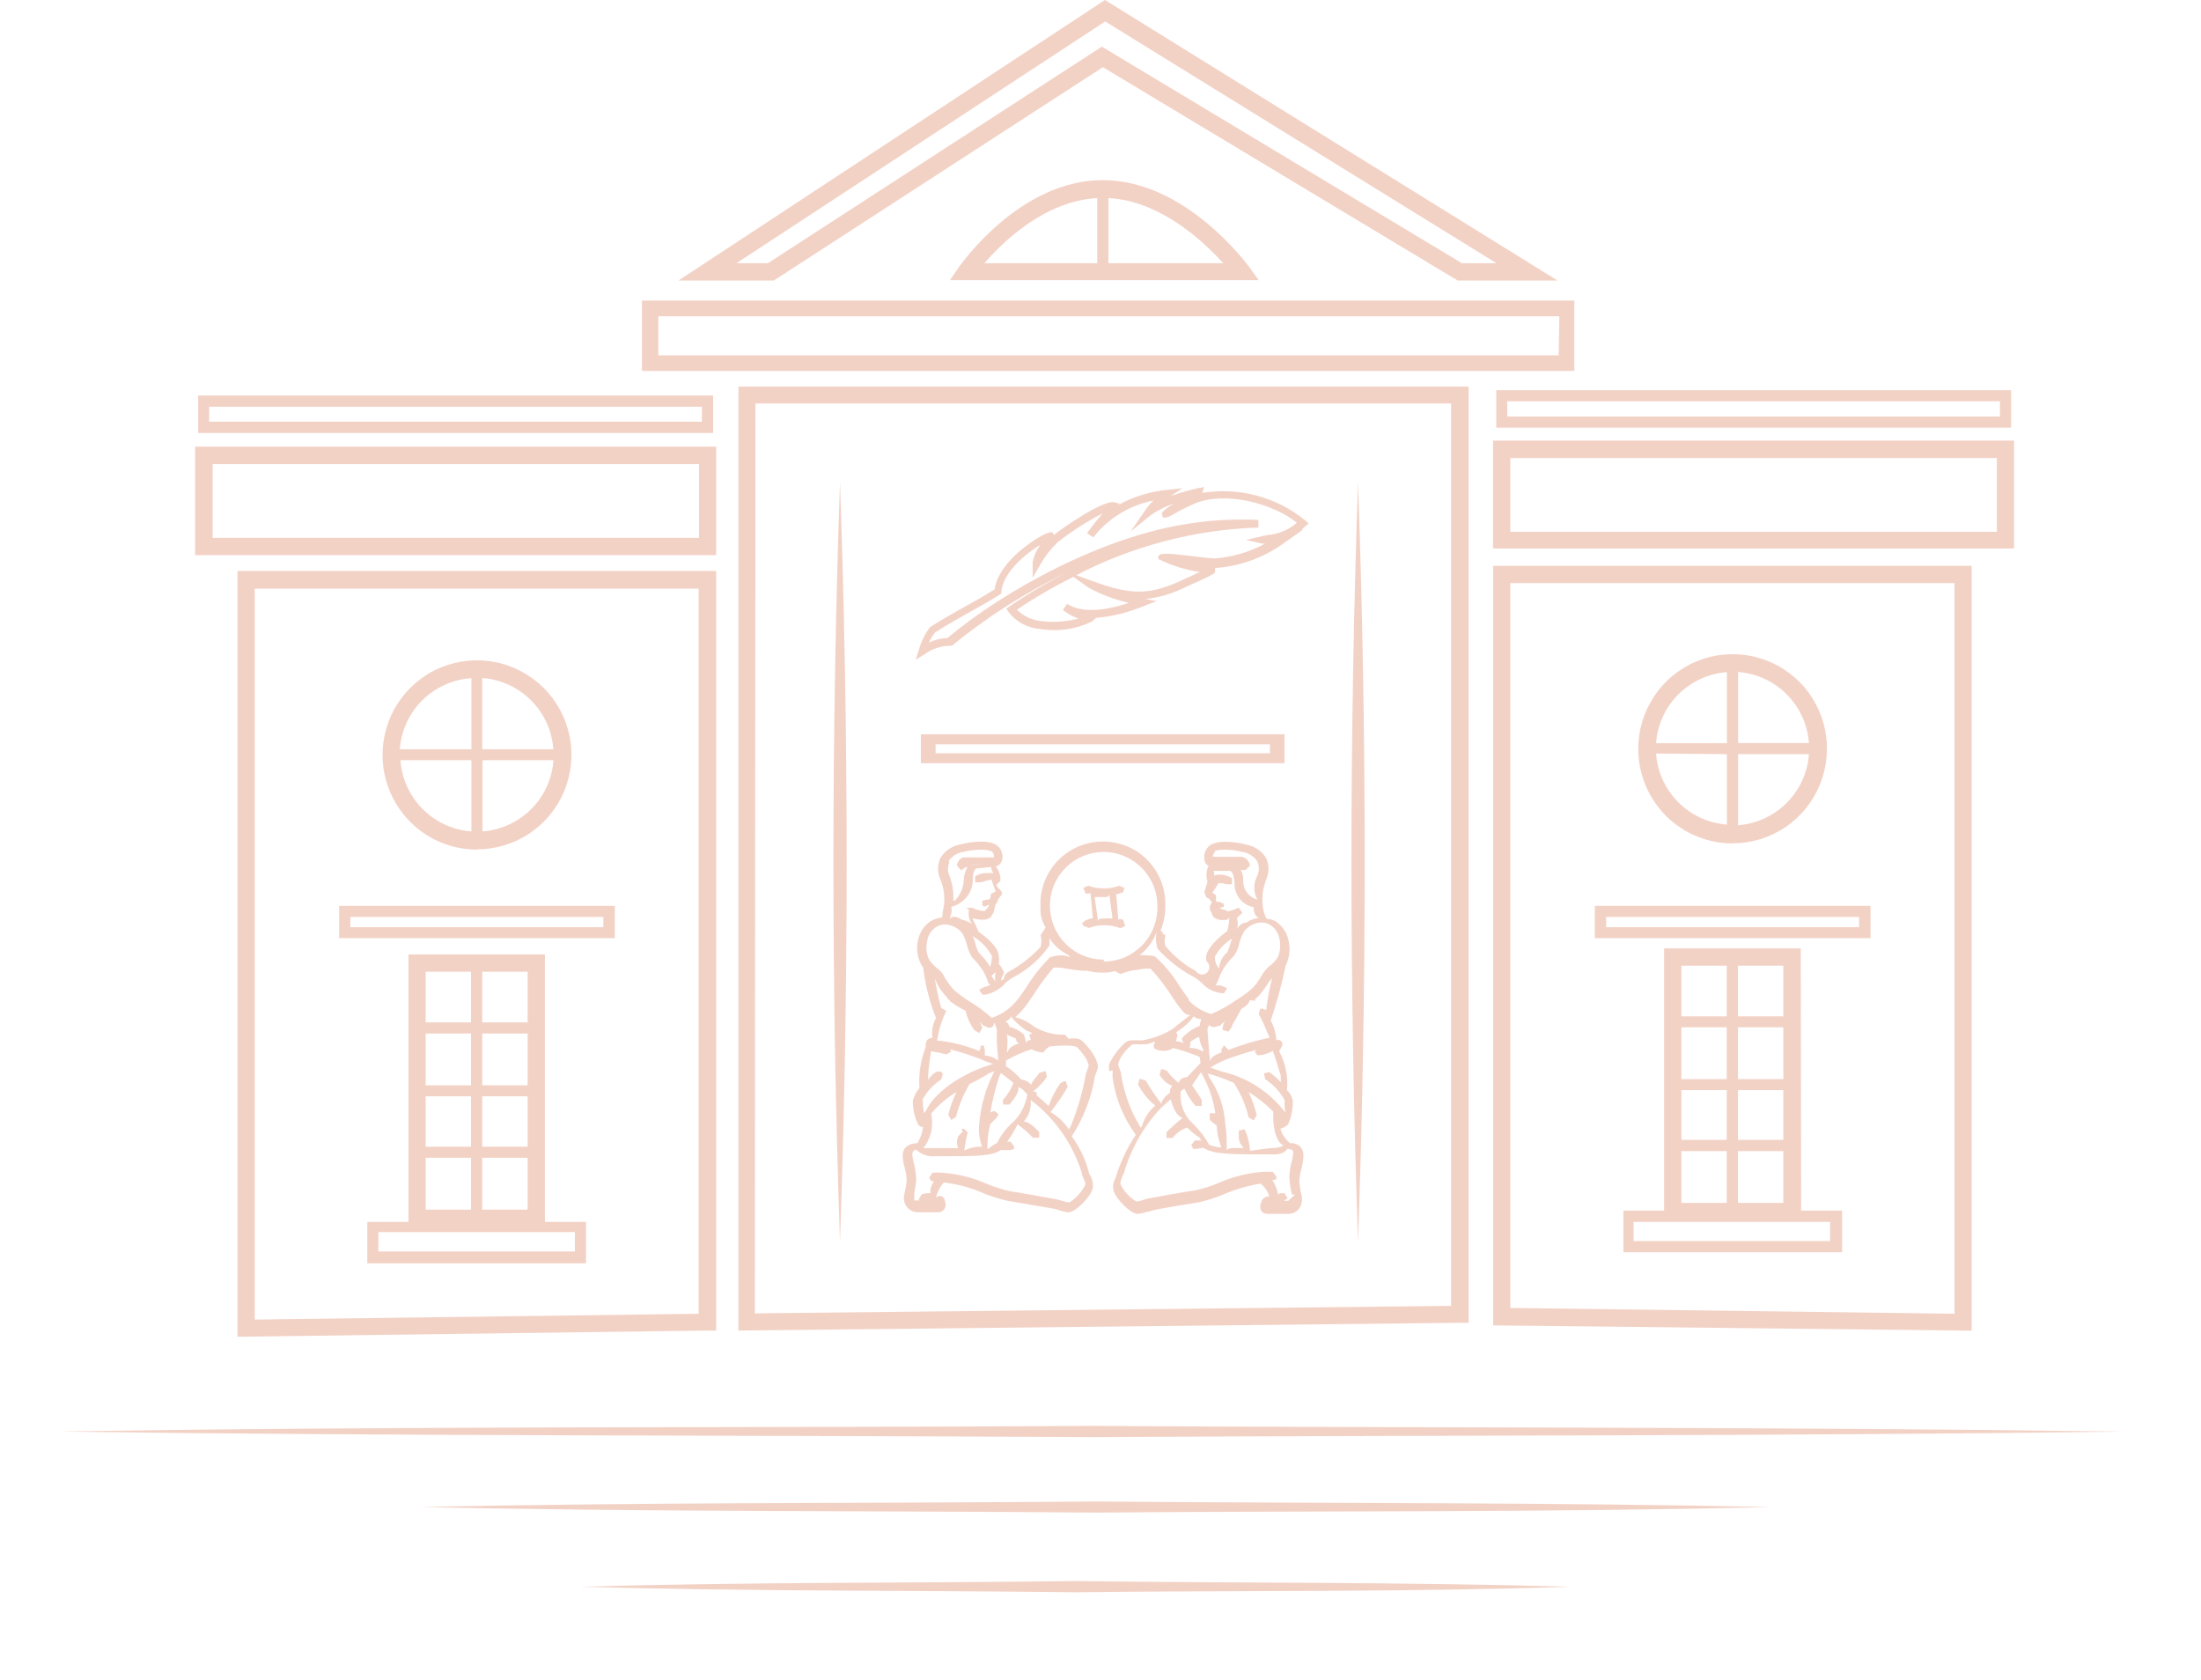 <?xml version="1.0" encoding="UTF-8"?><svg id="_Слой_1" xmlns="http://www.w3.org/2000/svg" viewBox="0 0 170.37 130"><path d="M113.04,102.38h.64V29.92H57.16V102.98l55.88-.6ZM58.48,31.23h53.84V101.07l-53.89,.58,.05-70.42Z" style="fill:#f3d2c6;"/><path d="M121.86,23.26H49.69v5.45H121.86v-5.45Zm-1.21,4.24H50.96v-3.02H120.7l-.05,3.02Z" style="fill:#f3d2c6;"/><path d="M85.37,5.2l27.31,16.42,.16,.09h7.72L85.53,0,52.52,21.71h7.38L85.37,5.2Zm-28.36,15.17L85.55,1.66l30.28,18.71h-2.67L85.29,3.61l-25.85,16.76h-2.43Z" style="fill:#f3d2c6;"/><path d="M85.36,13.94c-6.39,0-10.91,6.44-11.1,6.68l-.73,1.06h23.9l-.77-1.07c-.2-.24-4.92-6.67-11.3-6.67Zm-.43,6.43h-8.73c1.47-1.7,4.71-4.82,8.73-5.04v5.04Zm.87,0v-5.04c4,.21,7.35,3.34,8.88,5.04h-8.88Z" style="fill:#f3d2c6;"/><path d="M18.38,103.46l36.39-.48h.67V44.19H18.38v59.27Zm1.33-57.9H54.08v56.12l-34.36,.45V45.57Z" style="fill:#f3d2c6;"/><path d="M55.44,34.57H15.1v8.4H55.44v-8.4Zm-1.33,7.06H16.46v-5.71H54.11v5.71Z" style="fill:#f3d2c6;"/><path d="M36.91,65.74c1.45,0,2.87-.43,4.07-1.23,1.21-.81,2.14-1.95,2.7-3.29,.55-1.34,.7-2.82,.41-4.24-.29-1.42-.99-2.73-2.02-3.75-1.03-1.02-2.34-1.72-3.76-1.99-1.42-.28-2.9-.12-4.23,.44-1.34,.56-2.47,1.51-3.27,2.73-.8,1.21-1.21,2.64-1.2,4.09,.02,1.93,.8,3.77,2.16,5.13,1.37,1.36,3.21,2.12,5.13,2.13Zm.43-13.26c1.42,.1,2.76,.72,3.77,1.73,1.01,1.01,1.62,2.35,1.72,3.78h-5.5v-5.51Zm0,6.36h5.5c-.1,1.43-.71,2.77-1.72,3.78-1.01,1.01-2.35,1.62-3.77,1.73v-5.51Zm-.85-6.36v5.51h-5.54c.1-1.43,.72-2.78,1.74-3.79,1.02-1.01,2.37-1.62,3.8-1.71Zm0,6.36v5.51c-1.42-.1-2.76-.72-3.77-1.73-1.01-1.01-1.62-2.35-1.72-3.78h5.5Z" style="fill:#f3d2c6;"/><path d="M42.19,73.87h-10.57v20.7h-3.19v3.21h16.93v-3.21h-3.18v-20.7Zm-4.86,1.34h3.51v3.92h-3.51v-3.92Zm0,4.78h3.51v4.01h-3.51v-4.01Zm0,4.86h3.51v3.9h-3.51v-3.9Zm0,4.76h3.51v4.01h-3.51v-4.01Zm-4.38-14.4h3.51v3.92h-3.51v-3.92Zm0,4.78h3.51v4.01h-3.51v-4.01Zm0,4.86h3.51v3.9h-3.51v-3.9Zm0,4.76h3.51v4.01h-3.51v-4.01Zm11.55,5.75v1.5h-15.21v-1.5h15.21Z" style="fill:#f3d2c6;"/><path d="M55.2,30.61H15.34v2.9H55.2v-2.9Zm-.87,2.03H16.19v-1.16H54.33v1.16Z" style="fill:#f3d2c6;"/><path d="M152.62,103V43.79h-37.04v58.79l37.04,.41Zm-35.71-57.87h34.38v56.55l-34.38-.45V45.12Z" style="fill:#f3d2c6;"/><path d="M155.9,34.1h-40.33v8.35h40.33v-8.35Zm-1.33,7.06h-37.66v-5.71h37.66v5.71Z" style="fill:#f3d2c6;"/><path d="M134.11,65.27c1.45,0,2.86-.43,4.06-1.23,1.2-.8,2.14-1.95,2.69-3.29,.55-1.34,.7-2.81,.42-4.23-.28-1.42-.98-2.73-2-3.75-1.02-1.02-2.32-1.72-3.74-2-1.42-.28-2.89-.14-4.22,.42-1.34,.55-2.48,1.49-3.28,2.7-.8,1.2-1.23,2.62-1.23,4.07,0,1.94,.77,3.8,2.14,5.18,1.37,1.37,3.23,2.14,5.17,2.14Zm.43-13.26c1.42,.11,2.76,.72,3.76,1.73,1.01,1.01,1.62,2.35,1.72,3.77h-5.48v-5.51Zm0,6.36h5.48c-.1,1.42-.71,2.76-1.72,3.77-1.01,1.01-2.34,1.62-3.76,1.73v-5.51Zm-.87-6.36v5.51h-5.48c.1-1.42,.71-2.76,1.72-3.77,1.01-1.01,2.34-1.62,3.76-1.73Zm0,6.36v5.45c-1.42-.11-2.76-.72-3.76-1.73-1.01-1.01-1.62-2.35-1.72-3.77l5.48,.05Z" style="fill:#f3d2c6;"/><path d="M139.39,73.4h-10.58v20.3h-3.15v3.22h16.93v-3.22h-3.17l-.03-20.3Zm-4.86,1.34h3.51v3.92h-3.51v-3.92Zm0,4.77h3.51v4.01h-3.51v-4.01Zm0,4.86h3.51v3.85h-3.51v-3.85Zm0,4.72h3.51v4.01h-3.51v-4.01Zm-4.38-14.35h3.51v3.92h-3.51v-3.92Zm0,4.77h3.51v4.01h-3.51v-4.01Zm0,4.86h3.51v3.85h-3.51v-3.85Zm0,4.72h3.51v4.01h-3.51v-4.01Zm11.51,5.48v1.48h-15.21v-1.48h15.21Z" style="fill:#f3d2c6;"/><path d="M115.82,33.1h39.85v-2.9h-39.85v2.9Zm.85-2.04h38.14v1.18h-38.14v-1.18Z" style="fill:#f3d2c6;"/><path d="M164.35,110.8c-26.68-.37-53.25-.28-79.88-.44-26.68,.16-53.25,0-79.88,.44,26.68,.36,53.25,.27,79.88,.43,26.6-.16,53.2-.07,79.88-.43Z" style="fill:#f3d2c6;"/><path d="M32.6,116.64c17.41,.38,34.82,.28,52.24,.43,17.34-.15,34.82,0,52.23-.43-17.41-.37-34.82-.28-52.23-.43-17.42,.15-34.83,.05-52.24,.43Z" style="fill:#f3d2c6;"/><path d="M44.94,122.81c12.77,.36,25.53,.27,38.31,.43,12.77-.16,25.53,0,38.3-.43-12.77-.37-25.53-.28-38.3-.44-12.78,.16-25.55,.07-38.31,.44Z" style="fill:#f3d2c6;"/><path d="M26.25,72.61h21.34v-2.5H26.25v2.5Zm.87-1.64h19.58v.79H27.12v-.79Z" style="fill:#f3d2c6;"/><path d="M99.43,56.83h-28.15v2.24h28.15v-2.24Zm-1.13,1.47h-25.88v-.69h25.88v.69Z" style="fill:#f3d2c6;"/><path d="M123.45,72.61h21.34v-2.5h-21.34v2.5Zm.87-1.64h19.58v.79h-19.57v-.79Z" style="fill:#f3d2c6;"/><path d="M65.02,96.11c.69-19.6,.69-39.2,0-58.79-.68,19.58-.68,39.18,0,58.79Z" style="fill:#f3d2c6;"/><path d="M105.12,96.11c.69-19.6,.69-39.2,0-58.79-.68,19.58-.68,39.18,0,58.79Z" style="fill:#f3d2c6;"/><path d="M100.89,89.38c0-.12-.02-.25-.07-.36-.05-.11-.12-.22-.21-.3-.09-.09-.2-.15-.31-.19-.12-.04-.24-.06-.36-.05h-.08c-.36-.29-.62-.68-.75-1.12,.22-.06,.42-.17,.59-.32,.26-.58,.39-1.22,.37-1.86-.06-.31-.22-.59-.45-.8,.1-1.04-.11-2.09-.6-3.02l.24-.44v-.16c0-.13-.17-.29-.29-.29-.03,0-.06,0-.09,.02-.03,.01-.05,.03-.07,.06-.04-.55-.19-1.08-.45-1.56,.47-1.39,.86-2.8,1.15-4.24,.31-.61,.39-1.3,.23-1.96-.12-.59-.46-1.11-.96-1.46-.19-.11-.4-.19-.61-.21h-.12c-.18-.32-.28-.69-.31-1.06-.07-.67,.02-1.35,.27-1.98,.12-.26,.18-.54,.18-.83s-.06-.57-.18-.83c-.16-.27-.38-.5-.64-.68-.26-.18-.55-.3-.86-.36-.53-.15-1.08-.22-1.63-.23-.36-.01-.71,.04-1.04,.17-.22,.1-.4,.28-.51,.5-.11,.22-.15,.47-.1,.71,0,.27,.23,.47,.33,.47-.1,.19-.16,.39-.17,.6-.02,.21,.01,.42,.08,.62l-.25,.84,.17,.4,.19,.09,.23,.29-.16,.28v.32l.09,.11,.16,.4,.08,.07c.2,.13,.43,.2,.67,.19,.24,0,.49,0,.49-.29,.02,.39-.03,.79-.16,1.16-.71,.49-1.56,1.34-1.62,1.95,0,.19,0,.4,.08,.41,.06,.06,.1,.13,.13,.2,.03,.08,.04,.16,.04,.24,0,.08-.03,.16-.06,.23-.04,.07-.09,.14-.15,.19-.06,.05-.14,.09-.21,.11-.08,.02-.16,.02-.24,0-.08-.01-.15-.04-.22-.09-.07-.05-.12-.1-.17-.17-.9-.48-1.69-1.14-2.34-1.92-.1-.27-.1-.56,0-.83l-.24-.17v-.11s-.09-.07-.15-.08c.24-.58,.37-1.19,.37-1.82,.03-.66-.07-1.31-.29-1.93-.23-.62-.58-1.18-1.03-1.66-.45-.48-.99-.86-1.6-1.11-.6-.26-1.25-.39-1.91-.39s-1.3,.13-1.91,.39c-.6,.26-1.14,.64-1.6,1.11-.45,.48-.8,1.04-1.03,1.66-.23,.62-.33,1.27-.29,1.93-.04,.55,.1,1.1,.4,1.56l-.4,.61c.09,.29,.09,.6,0,.9-.68,.74-1.47,1.36-2.35,1.86-.27,.13-.49,.32-.47,.6-.05,.04-.11,.08-.17,.12h-.08l.24-.6c-.09-.25-.22-.48-.4-.67,.04-.2,.04-.4,0-.6,0-.64-.92-1.46-1.56-1.88-.13-.33-.28-.65-.45-.96v-.08c.24,.06,.49,.1,.73,.11,.23,.01,.46-.05,.65-.19l.23-.37,.13-.57,.2-.33v-.11l.31-.39v-.2l-.4-.45v-.13l.29-.27c.02-.41-.11-.8-.36-1.12,.13-.03,.24-.1,.33-.2,.09-.1,.15-.22,.17-.35,.05-.24,.01-.49-.1-.71-.11-.22-.29-.39-.52-.49-.33-.13-.68-.19-1.03-.17-.56,0-1.11,.08-1.64,.23-.31,.06-.6,.18-.86,.36-.26,.18-.47,.41-.64,.68-.12,.26-.18,.54-.18,.83s.06,.57,.18,.83c.26,.62,.36,1.31,.28,1.98-.07,.32-.12,.64-.15,.96-.32,.03-.62,.13-.89,.29-.5,.34-.85,.86-.97,1.46-.09,.36-.1,.74-.03,1.11s.21,.72,.43,1.03c.16,1.33,.49,2.64,.99,3.89-.26,.47-.36,1.01-.27,1.54-.37,0-.57,.23-.53,.73-.39,1-.56,2.08-.48,3.15-.24,.28-.41,.6-.51,.95-.02,.66,.13,1.32,.43,1.91,.08,.08,.17,.13,.28,.15,.01,0,.03,.01,.04,.01,.01,0,.03,0,.04-.01-.05,.45-.2,.88-.45,1.26-.69,0-1.13,.37-1.13,.95,.01,.31,.06,.61,.15,.91,.09,.33,.15,.66,.16,1-.04,.4-.11,.81-.2,1.2-.03,.15-.02,.31,.02,.47s.11,.29,.21,.42c.1,.12,.23,.22,.37,.29,.14,.07,.3,.1,.46,.1h1.61c.15,0,.49-.07,.56-.57l-.11-.47-.07-.08s-.07-.08-.12-.1c-.05-.03-.1-.04-.15-.04-.12,0-.23,.06-.31,.15,.1-.44,.31-.85,.61-1.19,1.05,.12,2.08,.4,3.06,.83,.6,.25,1.23,.44,1.87,.59l3.52,.6c.15,0,.28,.08,.48,.13,.23,.09,.47,.14,.72,.16,.53,0,1.75-1.22,1.87-1.86,.06-.39-.04-.8-.27-1.12-.25-1.05-.71-2.03-1.35-2.9,.92-1.42,1.53-3.01,1.8-4.68l.19-.49c.09-.27,0-.56-.25-1.06-.24-.41-.54-.78-.88-1.11-.15-.15-.35-.23-.56-.24h-.29c-.12,0-.23,0-.21,.07l-.32-.36c-.87,.04-1.73-.2-2.47-.67-.39-.32-.85-.55-1.33-.67h-.07c.26-.23,.5-.48,.72-.75,.16-.19,.41-.55,.73-1.03,.46-.72,.97-1.41,1.52-2.06,.19-.02,.38-.02,.57,0l.49,.08c.38,.07,.77,.12,1.16,.15,.1,.01,.2,.01,.29,0h.09c.39,.1,.8,.15,1.2,.15,.32,.01,.64-.03,.95-.12l.44,.23c.43-.18,.88-.29,1.33-.33l.52-.09h.47c.63,.67,1.19,1.4,1.68,2.18,.22,.35,.46,.68,.72,1,.16,.19,.35,.4,.56,.4h.13c-.48,.39-1.08,.83-1.33,1.06-.73,.46-1.55,.77-2.4,.91h-.09c-.25-.01-.5-.01-.75,0-.21,0-.4,.09-.55,.24-.41,.39-.76,.84-1.04,1.34-.08,.12-.12,.26-.14,.4-.02,.14,0,.28,.05,.42l.23-.08v.57c.22,1.6,.84,3.12,1.8,4.42-.69,1.03-1.22,2.15-1.57,3.34-.17,.28-.23,.6-.17,.92,.12,.64,1.33,1.86,1.87,1.86,.25-.02,.49-.07,.72-.16,.16,0,.32-.09,.87-.2,.55-.11,1.99-.36,3.13-.53,.64-.14,1.27-.34,1.88-.59,.93-.41,1.92-.7,2.92-.86,.32,.24,.56,.59,.68,.98-.1,0-.2,.02-.29,.06-.09,.04-.17,.1-.24,.18l-.17,.43v.12c0,.51,.4,.57,.55,.57h1.63c.16,0,.31-.04,.45-.1,.14-.07,.26-.16,.36-.28,.12-.17,.2-.36,.23-.57,.03-.2,.01-.41-.05-.61-.07-.3-.12-.6-.15-.91,.02-.34,.07-.68,.16-1,.1-.33,.15-.67,.16-1.02Zm-1.55-.75c-.08,.08-.27,.23-1.01,.23l-1.56,.2c-.04-.37-.11-.74-.2-1.1h0l-.23-.56-.37,.09h-.08v.61c.03,.29,.17,.56,.39,.75h-.49c-.41,0-.71,0-.83,.16,0-.69,0-1.34-.12-2.06-.08-1.29-.52-2.53-1.25-3.59,0-.09-.07-.19-.12-.28,.69,.19,1.37,.43,2.03,.73,.54,.81,.93,1.72,1.15,2.67l.39,.23,.24-.4c-.15-.62-.36-1.22-.63-1.79,.69,.43,1.34,.94,1.91,1.52-.08,1.83,.51,2.58,.8,2.58Zm-7.07-4.62l.69-1.02c.57,.97,.95,2.05,1.11,3.17h-.43v.51l.17,.16,.37,.28c.02,.55,.14,1.1,.33,1.62t0,.08c-.31-.03-.62-.1-.91-.21-.32-.58-.72-1.1-1.19-1.56-.36-.32-.64-.71-.82-1.16-.18-.45-.24-.93-.2-1.41,.09-.08,.19-.16,.29-.21,.22,.49,.51,.94,.87,1.34h.47v-.47c-.22-.38-.47-.75-.73-1.11h-.04Zm-.16-3.35c.22-.17,.46-.31,.71-.41,.04,.34,.14,.67,.31,.96v.19c-.26-.17-.55-.27-.85-.29-.07-.01-.14-.01-.21,0,.08-.21,.11-.44,.05-.44Zm6.38,.63c.21,.45,.4,1.2,.65,1.96v.51c-.27-.3-.57-.56-.91-.79l-.39,.11,.09,.45c.63,.4,1.15,.96,1.51,1.62-.03,.33,0,.66,.07,.98-1.23-1.63-3-2.77-4.99-3.21-.28-.09-.55-.21-.83-.29,.36-.24,.75-.44,1.16-.6,.77-.3,1.57-.56,2.37-.76l-.09,.17,.21,.23h.19c.33-.04,.66-.14,.95-.31v-.07Zm-.49-3.13l-.44-.12-.13,.45c.39,.67,.61,1.34,.85,1.82-1.09,.23-2.16,.55-3.2,.95l-.33-.36-.2,.31v.23c-.51,.21-.89,.41-.88,.73-.09-.72-.17-2.19-.2-2.41-.03-.21,.09-.29,.13-.48v.08c.12,.09,.27,.13,.43,.13l.43-.12,.37-.37c-.13,.22-.2,.47-.2,.72l.47,.12,.29-.44v-.08c.19-.31,.41-.68,.69-1.22,.33-.21,.64-.43,.63-.67h.36v.04h.07s.01-.02,.02-.03c0-.01,0-.02,0-.03s0-.02,0-.03c0-.01-.01-.02-.02-.03l.33-.31c.27-.31,.51-.64,.72-1l.28-.35c-.21,.83-.36,1.67-.47,2.53v-.07Zm-4-12.29c.25-.08,.51-.11,.77-.11,.49,0,.99,.07,1.47,.19,.22,.04,.43,.12,.61,.25,.19,.12,.35,.28,.47,.46,.08,.18,.12,.37,.12,.56s-.04,.39-.12,.56c-.15,.28-.23,.6-.23,.92s.08,.64,.23,.92c-.33-.09-.62-.29-.82-.57-.2-.28-.29-.62-.26-.97-.01-.26-.07-.51-.19-.74h.37l.33-.33c-.01-.17-.08-.32-.19-.45-.11-.13-.26-.21-.42-.25h-2.25c0-.07,0-.15,.04-.21,.03-.07,.08-.13,.13-.17l-.07-.07Zm.96,4.57c-.2,0-.39-.06-.56-.17l.33-.08v-.24l-.36-.16h-.24v-.47c-.07-.1-.18-.17-.29-.2l.48-.77c.2,0,.4,.02,.59,.09h.45v-.47c-.3-.19-.65-.29-1-.27-.15,0-.31,0-.36,.11,.01-.14-.01-.28-.08-.4h1.33c.21,.16,.25,.43,.31,.87-.03,.45,.1,.89,.37,1.25,.27,.36,.67,.6,1.11,.69,0,.44,.16,.8,.47,.82-.36,.02-.71,.14-1.01,.35-.16,.02-.32,.07-.45,.17-.13,.09-.24,.22-.31,.37,.1-.29,.1-.6,0-.88l.43-.4-.27-.39h-.07l-.35,.17h-.07c-.14,.06-.28,.09-.43,.11l-.03-.08Zm.47,2.06c-.08,.19-.15,.38-.2,.57-.06,.23-.14,.45-.25,.65-.34,.29-.55,.69-.61,1.14,0,.04,0,.07,0,.11-.22-.25-.34-.58-.33-.92,.33-.63,.84-1.15,1.47-1.48l-.07-.07Zm-18.37,2.75s0,.05,0,.08c-.06,.22-.06,.45,0,.67-.1-.16-.2-.32-.32-.47l.32-.28Zm-.29-1.2c0,.26-.05,.52-.12,.78-.25-.4-.55-.77-.89-1.1-.11-.21-.2-.44-.25-.67-.05-.21-.13-.41-.23-.6,.68,.38,1.22,.96,1.56,1.66l-.07-.07Zm.29-5.05l-.37,.19v.08c0,.13,0,.36-.23,.36h-.09l-.33,.08v.25s0,.05,0,.08c0,.03,.02,.05,.04,.07,.02,.02,.04,.03,.07,.04,.02,0,.05,.01,.08,.01,.09-.03,.18-.07,.27-.12h.08c-.09,.18-.22,.34-.37,.47-.33-.02-.65-.1-.95-.25h-.47l.2,.15v.17c-.03,.17-.01,.33,.03,.49,.04,.16,.12,.31,.23,.44-.26-.16-.55-.28-.85-.35-.17-.13-.37-.2-.57-.21-.06,0-.13,.02-.19,.05-.06,.03-.11,.07-.16,.12,.16-.28,.22-.61,.16-.94,.48-.11,.9-.39,1.21-.78s.46-.87,.45-1.36c0-.41,.09-.68,.25-.82l1.16-.12c0,.15,.09,.37,.2,.47-.15-.01-.29-.01-.44,0-.35-.02-.69,.07-.99,.25v.47h.45c.26-.09,.54-.16,.81-.21l.33,.92Zm-1.96-2.02l1.33-.2-1.23,.2h-.11Zm-1.68-.32c.12-.18,.28-.34,.46-.46,.18-.12,.39-.21,.6-.25,.48-.12,.97-.18,1.47-.19,.26,0,.52,.03,.77,.11,.08,.05,.15,.12,.18,.21,.04,.09,.05,.19,.03,.28h-2.37c-.14,.05-.26,.13-.34,.25-.09,.11-.14,.25-.15,.39l.33,.36,.36-.25h.12c-.17,.3-.26,.64-.28,.99-.02,.6-.27,1.17-.68,1.6h-.13c.04-.68-.07-1.37-.33-2-.12-.32-.1-.67,.03-.98l-.07-.07Zm-1.19,8.74l.31,.76c.19,.35,.43,.68,.71,.98,.08,.11,.19,.2,.12,.2l.17,.08s-.02,.04-.02,.06,0,.04,.02,.06h.07c.35,.27,.72,.5,1.12,.68,.13,.54,.36,1.05,.68,1.51l.4,.23,.23-.41c-.05-.16-.13-.31-.23-.45,.1,.08,.19,.16,.28,.25l.4,.19h.09c.15,0,.29,0,.4-.41l.19,.6c-.04,.7,0,1.4,.09,2.1v.24c-.3-.22-.66-.35-1.03-.39v-.43l-.09-.32h-.24v.25s-.08,0-.08,.09v.08c-.99-.4-2.02-.67-3.08-.8h-.2c.11-.8,.35-1.58,.71-2.31l-.4-.23,.07,.24c-.26-.91-.46-1.84-.6-2.78l-.08-.07Zm5.43,10.09h.48c.45-.53,.76-1.02,.69-1.34,.13,0,.31,.12,.69,.55-.14,.89-.58,1.7-1.25,2.28-.45,.42-.82,.93-1.09,1.48-.24,.12-.47,.27-.67,.45h-.08c-.01-.65,.06-1.3,.23-1.92l.45-.44,.19-.29-.17-.17-.13-.09h-.11l-.23,.11c.15-.91,.37-1.8,.65-2.67,.04-.14,.1-.26,.17-.39l.97,.76c-.19,.49-.47,.95-.83,1.34l.03,.35Zm-1.69,3.25c-.46,0-.92,.1-1.33,.31,.06-.47,.15-.94,.27-1.4l-.27-.28h-.24l.13,.2-.36,.37c-.06,.15-.1,.3-.1,.46s.03,.32,.1,.46h-2.69c.29-.37,.5-.81,.6-1.27,.1-.46,.1-.94,0-1.4,.56-.66,1.21-1.22,1.95-1.67-.27,.57-.48,1.16-.63,1.76l.23,.41,.37-.24c.22-.9,.58-1.76,1.05-2.55,.52-.24,1.02-.52,1.51-.83l.41-.16c-.64,1.25-1.04,2.61-1.17,4.01-.07,.64,0,1.28,.24,1.88l-.07-.07Zm-4.59-3.57c.34-.67,.86-1.23,1.49-1.63l.11-.45-.15-.15h-.32c-.28,.15-.51,.38-.67,.65,0-.95,.19-1.83,.23-2.23,.4,.06,.8,.15,1.2,.25l.37-.23-.11-.17c.82,.21,1.62,.47,2.4,.77,.31,.15,.63,.27,.96,.36-2.49,.71-4.64,2.3-5.2,3.61l-.16,.21c-.06-.31-.1-.63-.09-.95l-.07-.05Zm1.33,7.87h0Zm11.01-2.19l.17,.41c.1,.14,.13,.3,.11,.47-.29,.54-.71,1.01-1.23,1.34-.18-.02-.35-.06-.52-.12-.31-.1-.63-.17-.95-.21-.71-.13-2-.37-3.15-.55-.61-.14-1.2-.33-1.77-.57-1.11-.49-2.3-.78-3.51-.86-.23-.02-.45-.02-.68,0l-.27,.39,.17,.27h.2c-.21,.33-.35,.71-.24,.91-.23,.01-.46,.04-.68,.09l-.27,.4,.08,.09h-.41v-.6c.08-.35,.13-.7,.15-1.06-.02-.4-.07-.8-.17-1.19-.07-.23-.12-.48-.13-.72,0-.09,.02-.17,.08-.24,.05-.07,.13-.11,.22-.12,.19,.19,.43,.33,.68,.42,.26,.09,.53,.12,.8,.09,3.26,0,4.35,0,5.07-.48h.72l.31-.08v-.21l-.29-.36h-.25c.31-.42,.58-.87,.81-1.34,.43,.31,.82,.66,1.19,1.04h.48v-.45c-.41-.43-.84-.79-1.11-.79h-.09c.37-.42,.57-.96,.55-1.52v-.16c1.91,1.45,3.31,3.48,3.99,5.79l-.04-.07Zm-2.92-9.45l.21-.25s.08-.02,.11-.05c.03-.03,.05-.06,.06-.1,.44-.05,.89-.08,1.33-.08,.27,0,.55,.02,.81,.09,.32,.31,.6,.66,.81,1.04l.15,.41-.23,.67c-.24,1.37-.63,2.72-1.16,4.01l-.16,.27c-.35-.56-.84-1.01-1.41-1.34,.49-.62,.93-1.27,1.33-1.95l-.15-.44h-.15l-.29,.17c-.37,.54-.67,1.13-.89,1.75-.32-.31-.65-.6-.91-.8,0-.15,0-.32-.19-.32h-.11c.42-.32,.78-.7,1.08-1.14l-.11-.44-.39,.11h-.07c-.17,.27-.64,.74-.65,.95-.18-.21-.42-.35-.69-.4h-.07c-.35-.4-.75-.75-1.19-1.04v-.43c.62-.37,1.29-.67,1.98-.88,.3,.16,.62,.25,.96,.25l-.04-.07Zm-2.87-1.34c.23,.12,.47,.23,.71,.32,0,0,0,.33,.27,.35-.44,.15-.79,.33-.91,.67h-.07c.06-.4,.07-.8,.04-1.2l-.04-.13Zm1.64-.29c.11,.09,.22,.16,.35,.21l-.25,.08,.12,.43c-.21,0-.39,.12-.33,.32-.05-.26-.12-.51-.21-.75-.33-.29-.71-.49-1.13-.6,0-.09-.11-.36-.31-.39,.25-.11,.48-.25,.41-.43,.43,.55,1.05,1.02,1.4,1.23l-.04-.11Zm3.19-5.71c-.2-.08-.41-.12-.63-.12-.29,0-.58,.06-.85,.15-.72,.72-1.35,1.52-1.88,2.39-.25,.36-.47,.68-.64,.88-.51,.66-1.21,1.16-2,1.42-.51-.47-1.06-.88-1.65-1.23-.47-.29-.92-.62-1.33-.99-.32-.37-.6-.78-.83-1.22-.11-.15-.25-.28-.4-.39-.25-.2-.46-.43-.64-.69-.21-.46-.26-.98-.13-1.47,.03-.21,.11-.41,.23-.59,.12-.18,.27-.33,.44-.44,.21-.14,.46-.21,.72-.21,.26,.01,.51,.08,.74,.2,.23,.12,.43,.29,.59,.5,.16,.3,.28,.62,.37,.95,.07,.34,.21,.66,.41,.94,.32,.31,.6,.66,.84,1.04,.12,.22,.23,.46,.32,.69,0,.16,.12,.32,.23,.32-.14,.11-.31,.18-.48,.19l-.41,.23,.27,.37h.23c.59-.11,1.13-.42,1.52-.87,.22-.21,.47-.39,.75-.53,1.06-.58,1.98-1.39,2.67-2.38,.03-.19,.03-.39,0-.59,.38,.58,.91,1.04,1.54,1.34l.03,.12Zm2.67,.21c-.82,0-1.63-.24-2.31-.7-.68-.46-1.22-1.11-1.53-1.87s-.4-1.6-.24-2.41c.16-.81,.56-1.55,1.14-2.13,.58-.58,1.32-.98,2.13-1.14,.81-.16,1.64-.08,2.4,.24,.76,.32,1.41,.85,1.87,1.54,.46,.69,.7,1.49,.7,2.32,.02,.56-.08,1.11-.28,1.63-.2,.52-.5,1-.89,1.4-.39,.4-.85,.72-1.36,.94-.51,.22-1.06,.33-1.62,.33v-.13Zm6.58,3.03c-.15-.16-.37-.51-.67-.92-.53-.88-1.18-1.68-1.95-2.37-.23-.05-.47-.07-.71-.08-.16-.02-.31-.02-.47,0,.61-.47,1.07-1.1,1.33-1.82-.11,.44-.08,.91,.08,1.34,.75,.83,1.63,1.52,2.6,2.06,.28,.14,.53,.32,.76,.53,.43,.49,1.03,.79,1.68,.84h.09l.23-.4-.48-.21h-.15c-.08-.01-.17-.01-.25,0,.1-.18,.18-.36,.25-.55,.08-.24,.19-.47,.32-.69,.23-.38,.51-.73,.84-1.04,.2-.28,.34-.6,.41-.94,.08-.33,.21-.65,.37-.95,.16-.21,.36-.38,.59-.5,.23-.12,.49-.19,.75-.2,.26,0,.51,.07,.73,.21,.35,.24,.59,.61,.67,1.03,.12,.49,.07,1.01-.13,1.47-.18,.27-.41,.5-.67,.69-.24,.21-.44,.47-.6,.75-.17,.31-.38,.59-.61,.86-.4,.38-.85,.71-1.33,.99-.6,.43-1.25,.79-1.93,1.08-.67-.18-1.27-.55-1.75-1.06v-.13Zm-.96,2.59l.19-.13c.45-.29,.85-.66,1.16-1.1,.12,.11,.28,.19,.44,.21,.02,0,.04,.01,.07,.01s.05,0,.07-.01c-.07,.27-.15,.51-.08,.51-.54,.21-1.03,.54-1.41,.98,0,.07,.01,.14,.04,.2,.03,.06,.07,.12,.13,.16-.21-.07-.42-.12-.64-.13l.13-.45-.09-.24Zm-4.28,3.14l-.23-.67,.19-.47c.23-.41,.55-.77,.93-1.06,.22-.01,.44-.01,.65,0h.19c.28,0,.55-.06,.8-.19h.12l-.11,.2v.16c0,.17,.19,.29,.64,.33,.31,.03,.61-.04,.87-.21,.7,.18,1.38,.41,2.04,.68l.07,.47-1.05,1.1c-.29,0-.63,.19-.63,.45-.35-.27-.67-.59-.93-.95l-.32-.11h-.13l-.11,.45c.21,.33,.68,.8,.99,.8-.16,.21-.25,.43-.15,.52-.36,.28-.69,.59-.69,.91-.45-.58-.86-1.18-1.23-1.82l-.47-.13-.12,.45c.33,.63,.78,1.18,1.33,1.63-.5,.43-.86,.99-1.04,1.62l-.08,.09c-.78-1.26-1.3-2.67-1.52-4.14v-.13Zm11.42,9.9v-.01h0Zm1.51,.01h-.32l.29-.2-.24-.39h-.21c-.12,0-.24,0-.28,.12-.07-.4-.22-.79-.45-1.12l.31-.08v-.21l-.28-.37h-.68c-1.23,.08-2.43,.38-3.55,.88-.56,.23-1.13,.42-1.72,.55-1.15,.17-2.46,.41-3.54,.61-.19,.03-.39,.08-.57,.15-.16,.06-.33,.1-.49,.12-.53-.32-.96-.78-1.24-1.34,0-.2,0-.32,.27-.88,.54-1.85,1.5-3.56,2.81-4.97,.25-.24,.52-.48,.81-.72,.23,.87,.57,1.34,.92,1.43-.44,.35-.86,.72-1.25,1.11v.45h.47c.28-.36,.64-.63,1.07-.79h.08c.28,.28,.59,.53,.93,.75l.15,.23h-.51l-.27,.36,.15,.29h.23l.56-.08c.83,.51,1.92,.51,5.52,.51,.63,0,1-.36,.95-.43,.48,0,.48,.21,.48,.28-.02,.26-.06,.51-.13,.76-.1,.38-.16,.76-.17,1.15,.03,.45,.1,.9,.2,1.34h.24l-.52,.49Z" style="fill:#f3d2c6;"/><path d="M87.06,68.74l-.43-.19c-.38,.14-.79,.22-1.2,.21-.41,0-.82-.07-1.2-.21l-.37,.17,.17,.44c.08,0,.17,0,.25,0,.07,0,.11,0,.12-.12l.19,2.02c-.19,.03-.38,.09-.56,.17l-.27,.21,.09,.21,.44,.17c.38-.15,.79-.22,1.2-.21,.4,0,.8,.07,1.17,.21h.15l.29-.17-.16-.45c-.07-.04-.15-.07-.24-.08-.03,0-.07,.01-.09,.03-.02,.02-.04,.05-.04,.09l-.17-2.02c.18-.04,.36-.09,.53-.16l.12-.33Zm-.96,2.35c-.22-.02-.45-.02-.67,0-.23,0-.45,0-.43,.25l-.25-1.8v-.11h.68c.23,0,.45,0,.43-.25l.24,1.8v.11Z" style="fill:#f3d2c6;"/><path d="M93.06,38.15l.15-.45-.48,.08c-.71,.16-1.42,.37-2.11,.61l.91-.6-1.19,.12c-1.32,.13-2.6,.53-3.76,1.16l.08-.09-.41-.11c-.85-.19-4,1.98-4.68,2.54l-.09-.21h-.23c-.59,.11-3.92,2.07-4.26,4.41-.77,.49-1.6,.96-2.4,1.4-.8,.44-1.72,.96-2.56,1.5l-.08,.08c-.38,.52-.66,1.1-.83,1.72l-.24,.75,.67-.41c.57-.42,1.26-.66,1.97-.67h.16c2.76-2.26,5.77-4.17,8.99-5.71-1.57,.79-3.08,1.68-4.54,2.67l-.23,.16,.15,.24c.29,.39,.66,.71,1.09,.94,.43,.23,.9,.37,1.38,.4,1.36,.23,2.76,.03,4-.57l.33-.29c1.27-.11,2.51-.42,3.68-.91l1.01-.39-.88-.15c1.03-.12,2.03-.41,2.96-.86,2.49-1.12,2.48-1.14,2.43-1.34v-.21h.07c1.81-.14,3.56-.75,5.06-1.78l1.67-1.18h-.11l.32-.28,.24-.21-.24-.21c-1.1-.91-2.39-1.57-3.77-1.94-1.38-.37-2.82-.44-4.24-.21Zm-10.46,8.58l-.33,.48c.36,.29,.77,.51,1.21,.67-.94,.24-1.92,.31-2.88,.19-.71-.07-1.38-.38-1.89-.88,1.4-.94,2.86-1.79,4.38-2.54l1.16,.83c.99,.54,2.04,.93,3.13,1.18-2.15,.71-3.72,.73-4.78,.08Zm15.57-5.34l-.49,.11-1.23,.29,1.23,.28h.25c-1.21,.66-2.54,1.05-3.91,1.15-.31,0-1.33-.13-2.27-.24q-1.91-.24-2.03,0l-.09,.16,.08,.15c1,.49,2.06,.82,3.16,.98l-1.49,.69c-2.6,1.18-4,1.03-6.86,0l-1.21-.44c4.37-2.27,9.18-3.53,14.1-3.69v-.59c-1.76-.08-3.53,0-5.27,.27-6.83,.98-14.51,5.26-18.8,8.87-.5,.02-.99,.14-1.44,.35,.13-.27,.29-.53,.47-.77,.8-.52,1.64-.99,2.47-1.46,.83-.47,1.72-.95,2.55-1.48l.12-.08v-.15c.15-1.55,1.93-2.95,3.01-3.62-.29,.4-.49,.85-.59,1.34v1.22l.61-1.06c.36-.63,.81-1.2,1.33-1.7,1.09-.86,2.26-1.61,3.5-2.24-.44,.49-.85,1-1.23,1.54l.49,.32c1.16-1.48,2.81-2.49,4.66-2.85-.24,.22-.46,.47-.64,.75l-1.13,1.64,1.56-1.26c.56-.39,1.17-.69,1.81-.9-.35,.18-.68,.42-.95,.71v.11l.08,.27h.13c.15,0,.23,0,.61-.21,.58-.35,1.19-.65,1.81-.91,2.31-.92,5.91,0,7.82,1.52-.63,.54-1.41,.87-2.24,.95h0Z" style="fill:#f3d2c6;"/></svg>